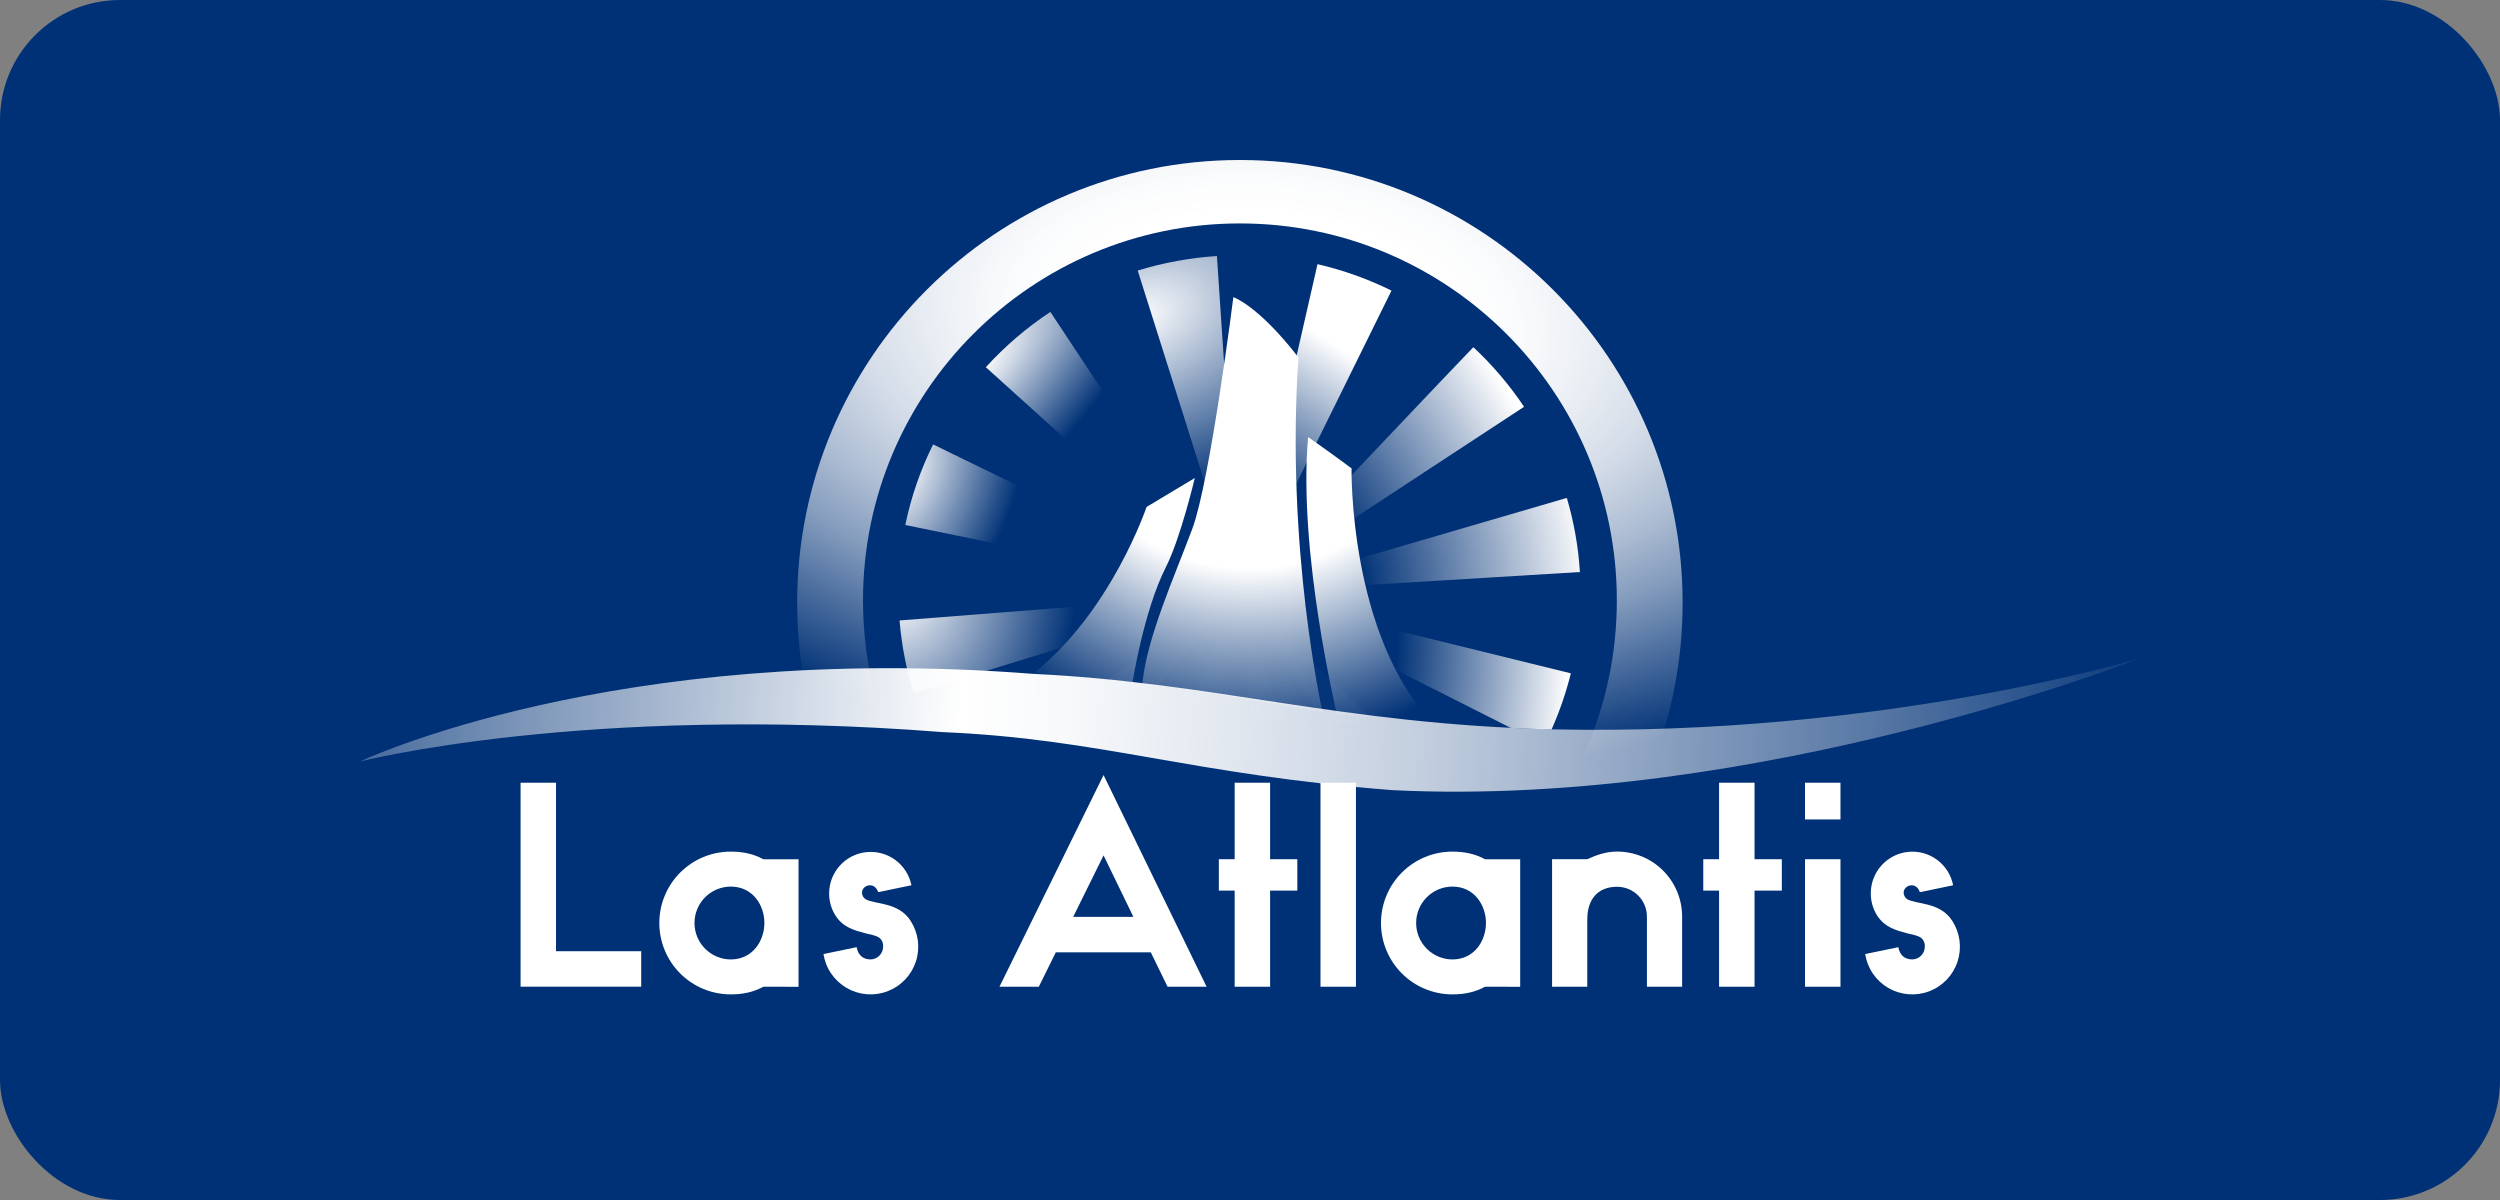 <svg width="125" height="60" viewBox="0 0 125 60" fill="none" xmlns="http://www.w3.org/2000/svg">
<rect x="0" y="0" width="125" height="60" fill="#808080" stroke="none"/>
<rect width="125" height="60" rx="6" fill="#003176"/>
<g clip-path="url(#clip0_41_183110)">
<path d="M32.06 47.561V49.334H26.029V39.136H27.801V47.561H32.06Z" fill="white"/>
<path d="M38.168 49.337C37.683 49.604 37.147 49.719 36.535 49.719C36.066 49.719 35.602 49.626 35.169 49.447C34.736 49.268 34.342 49.005 34.011 48.673C33.342 48.004 32.966 47.096 32.966 46.15C32.966 45.203 33.342 44.295 34.011 43.626C34.342 43.295 34.736 43.032 35.169 42.852C35.602 42.673 36.066 42.581 36.535 42.581C37.147 42.581 37.683 42.695 38.168 42.963H39.927V49.339L38.168 49.337ZM34.725 46.148C34.724 46.63 34.914 47.093 35.253 47.434C35.593 47.776 36.054 47.97 36.536 47.972C37.646 47.972 38.219 47.029 38.219 46.148C38.219 45.268 37.646 44.329 36.536 44.329C36.055 44.331 35.594 44.524 35.254 44.865C34.915 45.206 34.725 45.667 34.725 46.148Z" fill="white"/>
<path d="M41.775 45.779C41.563 45.444 41.452 45.055 41.457 44.659C41.46 44.145 41.654 43.651 42.001 43.271C42.348 42.892 42.823 42.654 43.335 42.605C43.846 42.556 44.358 42.697 44.772 43.003C45.185 43.31 45.47 43.758 45.572 44.263L43.914 44.607C43.838 44.416 43.711 44.263 43.494 44.263C43.316 44.263 43.099 44.403 43.099 44.633C43.1 44.695 43.115 44.756 43.144 44.812C43.172 44.867 43.214 44.915 43.265 44.952C43.711 45.231 44.923 45.079 45.534 46.048C45.726 46.347 45.848 46.684 45.893 47.036C45.937 47.388 45.903 47.746 45.792 48.083C45.681 48.419 45.496 48.727 45.251 48.983C45.006 49.24 44.706 49.438 44.375 49.564C44.043 49.69 43.688 49.74 43.334 49.712C42.981 49.683 42.638 49.575 42.331 49.397C42.025 49.219 41.762 48.975 41.562 48.682C41.36 48.389 41.228 48.054 41.174 47.703L42.832 47.358C42.895 47.716 43.112 47.971 43.532 47.971C43.698 47.968 43.858 47.899 43.974 47.779C44.091 47.66 44.156 47.5 44.156 47.333C44.164 47.221 44.137 47.11 44.079 47.014C43.977 46.849 43.825 46.784 43.289 46.67C42.744 46.519 42.17 46.391 41.775 45.779Z" fill="white"/>
<path d="M58.379 49.337L57.539 47.615H52.791L51.94 49.337H49.973L55.178 38.753L60.33 49.337H58.379ZM56.669 45.842L55.178 42.77L53.66 45.842H56.669Z" fill="white"/>
<path d="M64.866 42.961V44.53H63.505V49.337H61.733V44.53H60.942V42.961H61.733V39.136H63.505V42.961H64.866Z" fill="white"/>
<path d="M66.025 49.337V39.136H67.797V49.337H66.025Z" fill="white"/>
<path d="M74.25 49.337C73.766 49.604 73.23 49.719 72.618 49.719C72.149 49.719 71.685 49.626 71.252 49.447C70.819 49.268 70.425 49.005 70.094 48.673C69.425 48.004 69.049 47.096 69.049 46.15C69.049 45.203 69.425 44.295 70.094 43.626C70.425 43.295 70.819 43.032 71.252 42.852C71.685 42.673 72.149 42.581 72.618 42.581C73.23 42.581 73.766 42.695 74.25 42.963H76.009V49.339L74.25 49.337ZM70.807 46.148C70.806 46.63 70.996 47.093 71.335 47.434C71.675 47.776 72.136 47.97 72.618 47.972C73.727 47.972 74.298 47.029 74.298 46.148C74.298 45.268 73.724 44.329 72.618 44.329C72.137 44.331 71.676 44.524 71.337 44.865C70.997 45.206 70.807 45.667 70.807 46.148Z" fill="white"/>
<path d="M79.363 42.961C79.835 42.744 80.306 42.579 80.855 42.579C81.282 42.579 81.704 42.663 82.099 42.826C82.494 42.989 82.852 43.228 83.154 43.53C83.456 43.832 83.696 44.191 83.859 44.586C84.022 44.98 84.106 45.403 84.106 45.83V49.337H82.346V45.83C82.346 45.435 82.189 45.056 81.91 44.776C81.631 44.496 81.252 44.339 80.856 44.338C79.912 44.338 79.364 44.938 79.364 45.97V49.337H77.604V42.961H79.363Z" fill="white"/>
<path d="M89.091 42.961V44.53H87.727V49.337H85.954V44.53H85.164V42.961H85.954V39.136H87.727V42.961H89.091Z" fill="white"/>
<path d="M90.251 40.972V39.136H92.024V40.972H90.251ZM90.251 49.337V42.961H92.024V49.337H90.251Z" fill="white"/>
<path d="M93.859 45.779C93.646 45.444 93.536 45.055 93.54 44.659C93.541 44.143 93.734 43.645 94.081 43.263C94.429 42.881 94.906 42.642 95.42 42.593C95.934 42.543 96.448 42.687 96.861 42.996C97.275 43.305 97.558 43.757 97.656 44.264L95.998 44.608C95.921 44.416 95.794 44.264 95.578 44.264C95.399 44.264 95.183 44.404 95.183 44.633C95.183 44.696 95.198 44.757 95.227 44.812C95.256 44.868 95.297 44.916 95.348 44.952C95.795 45.232 97.006 45.08 97.618 46.049C97.809 46.347 97.932 46.685 97.977 47.037C98.021 47.389 97.987 47.746 97.876 48.083C97.765 48.42 97.58 48.727 97.335 48.984C97.09 49.24 96.79 49.439 96.459 49.565C96.127 49.691 95.772 49.741 95.418 49.712C95.065 49.684 94.722 49.576 94.415 49.398C94.109 49.22 93.846 48.976 93.646 48.683C93.445 48.389 93.313 48.055 93.258 47.703L94.916 47.359C94.98 47.717 95.196 47.971 95.616 47.971C95.783 47.968 95.942 47.9 96.059 47.78C96.175 47.661 96.241 47.501 96.241 47.334C96.248 47.222 96.222 47.111 96.164 47.015C96.062 46.849 95.909 46.785 95.374 46.67C94.828 46.518 94.255 46.391 93.859 45.779Z" fill="white"/>
<path d="M61.995 8C49.771 8 39.858 17.911 39.858 30.137C39.858 42.364 49.771 52.275 61.995 52.275C74.218 52.275 84.131 42.364 84.131 30.136C84.131 17.909 74.221 8 61.995 8ZM61.995 48.862C51.588 48.862 43.15 40.425 43.15 30.018C43.15 19.611 51.59 11.171 61.995 11.171C72.398 11.171 80.842 19.61 80.842 30.018C80.842 40.425 72.402 48.862 61.995 48.862Z" fill="url(#paint0_radial_41_183110)"/>
<path d="M62.252 29.381L62.169 29.548L76.187 20.35V20.313C75.466 19.242 74.626 18.256 73.683 17.374H73.653C73.323 17.697 64.001 27.534 62.252 29.381Z" fill="url(#paint1_radial_41_183110)"/>
<path d="M60.846 12.802C59.502 12.888 58.172 13.132 56.885 13.528L61.969 29.608L60.846 12.802Z" fill="url(#paint2_radial_41_183110)"/>
<path d="M62.252 29.381L69.575 14.53C68.397 13.948 67.155 13.505 65.875 13.208L62.166 29.471L62.252 29.381Z" fill="url(#paint3_radial_41_183110)"/>
<path d="M61.97 29.678L62.145 29.564L62.166 29.472L61.97 29.678Z" fill="url(#paint4_radial_41_183110)"/>
<path d="M61.817 29.646L61.97 29.678L61.774 29.583L61.817 29.646Z" fill="url(#paint5_radial_41_183110)"/>
<path d="M61.663 29.529L61.787 29.641L61.817 29.647L61.774 29.583L61.663 29.529Z" fill="url(#paint6_radial_41_183110)"/>
<path d="M61.85 29.698L61.817 29.647L61.787 29.641L61.85 29.698Z" fill="url(#paint7_radial_41_183110)"/>
<path d="M62.145 29.564L62.13 29.628L62.169 29.548L62.145 29.564Z" fill="url(#paint8_radial_41_183110)"/>
<path d="M62.252 29.381L62.166 29.472L62.145 29.564L62.169 29.548L62.252 29.381Z" fill="url(#paint9_radial_41_183110)"/>
<path d="M61.787 29.641L61.663 29.529L46.663 22.224L46.651 22.229C46.019 23.505 45.553 24.856 45.265 26.25L61.787 29.641Z" fill="url(#paint10_radial_41_183110)"/>
<path d="M61.774 29.583L52.518 15.596C51.332 16.38 50.248 17.309 49.292 18.361L61.664 29.529L61.774 29.583Z" fill="url(#paint11_radial_41_183110)"/>
<path d="M62.13 29.628L78.995 28.601C78.917 27.345 78.698 26.102 78.341 24.895L62.13 29.628Z" fill="url(#paint12_radial_41_183110)"/>
<path d="M77.581 36.467C77.983 35.564 78.305 34.627 78.542 33.667L62.13 29.628L75.528 36.391C76.004 36.405 76.923 36.471 77.581 36.467Z" fill="url(#paint13_radial_41_183110)"/>
<path d="M61.756 29.727L61.852 29.698L44.978 31.023C45.078 32.256 45.314 33.474 45.684 34.655L61.756 29.725V29.727Z" fill="url(#paint14_radial_41_183110)"/>
<path opacity="0.1" d="M66.404 36.338L68.583 35.938L62.04 29.678L66.404 36.338Z" fill="url(#paint15_radial_41_183110)"/>
<path opacity="0.1" d="M62.552 36.027H64.092L61.97 29.799L62.552 36.027Z" fill="url(#paint16_radial_41_183110)"/>
<path opacity="0.1" d="M54.954 34.27L57.688 34.516L61.756 29.727L54.954 34.27Z" fill="url(#paint17_radial_41_183110)"/>
<path opacity="0.1" d="M61.09 35.005L61.85 29.698L59.556 34.895L61.09 35.005Z" fill="url(#paint18_radial_41_183110)"/>
<path d="M64.924 17.873C62.894 15.252 61.668 14.858 61.668 14.858C61.668 14.858 60.51 24.032 59.617 26.434C58.724 28.837 57.348 31.851 57.119 34.173C58.838 34.375 65.007 35.389 66.127 35.597C66.129 35.599 64.269 27.443 64.924 17.873ZM67.577 23.418C67.577 23.418 66.922 22.921 65.407 21.851C64.887 27.589 66.846 35.711 66.846 35.711C67.207 35.737 69.258 35.921 71.675 36.201C67.43 31.765 67.577 23.418 67.577 23.418ZM59.739 23.901L57.329 25.347C57.329 25.347 55.546 30.627 51.66 33.668C53.641 33.808 56.629 34.103 56.629 34.103C56.629 34.103 57.189 30.538 58.29 28.365C59.032 26.902 59.739 23.902 59.739 23.902V23.901Z" fill="url(#paint19_radial_41_183110)"/>
<path d="M18 38.075C18 38.075 30.654 32.051 51.652 33.693C60.738 34.119 66.99 36.212 77.657 36.468C94.06 36.831 107 32.913 107 32.913C107 32.913 87.98 40.423 69.619 39.507C59.516 38.725 55.05 36.94 47.138 36.606C29.197 35.2 18 38.075 18 38.075Z" fill="url(#paint20_linear_41_183110)"/>
</g>
<defs>
<radialGradient id="paint0_radial_41_183110" cx="0" cy="0" r="1" gradientUnits="userSpaceOnUse" gradientTransform="translate(63.084 15.849) rotate(4.004) scale(41.156 23.05)">
<stop offset="0.23" stop-color="white"/>
<stop offset="0.31" stop-color="white" stop-opacity="0.98"/>
<stop offset="0.4" stop-color="white" stop-opacity="0.92"/>
<stop offset="0.5" stop-color="white" stop-opacity="0.83"/>
<stop offset="0.61" stop-color="white" stop-opacity="0.69"/>
<stop offset="0.72" stop-color="white" stop-opacity="0.52"/>
<stop offset="0.83" stop-color="white" stop-opacity="0.31"/>
<stop offset="1" stop-color="white" stop-opacity="0"/>
</radialGradient>
<radialGradient id="paint1_radial_41_183110" cx="0" cy="0" r="1" gradientUnits="userSpaceOnUse" gradientTransform="translate(63.284 29.331) rotate(-30.108) scale(15.431 40.277)">
<stop stop-color="white" stop-opacity="0"/>
<stop offset="0.3" stop-color="white" stop-opacity="0"/>
<stop offset="1" stop-color="white"/>
</radialGradient>
<radialGradient id="paint2_radial_41_183110" cx="0" cy="0" r="1" gradientUnits="userSpaceOnUse" gradientTransform="translate(56.702 15.928) rotate(69.343) scale(14.403 24.671)">
<stop stop-color="white"/>
<stop offset="0.66" stop-color="white" stop-opacity="0"/>
<stop offset="1" stop-color="white" stop-opacity="0"/>
</radialGradient>
<radialGradient id="paint3_radial_41_183110" cx="0" cy="0" r="1" gradientUnits="userSpaceOnUse" gradientTransform="translate(62.515 29.41) rotate(-55.691) scale(12.518 35.057)">
<stop stop-color="white" stop-opacity="0"/>
<stop offset="0.3" stop-color="white" stop-opacity="0"/>
<stop offset="1" stop-color="white"/>
</radialGradient>
<radialGradient id="paint4_radial_41_183110" cx="0" cy="0" r="1" gradientUnits="userSpaceOnUse" gradientTransform="translate(61.945 29.717) scale(17.095 17.096)">
<stop stop-color="white" stop-opacity="0"/>
<stop offset="0.11" stop-color="white" stop-opacity="0.02"/>
<stop offset="0.23" stop-color="white" stop-opacity="0.07"/>
<stop offset="0.36" stop-color="white" stop-opacity="0.16"/>
<stop offset="0.5" stop-color="white" stop-opacity="0.29"/>
<stop offset="0.64" stop-color="white" stop-opacity="0.45"/>
<stop offset="0.79" stop-color="white" stop-opacity="0.65"/>
<stop offset="0.93" stop-color="white" stop-opacity="0.88"/>
<stop offset="1" stop-color="white"/>
</radialGradient>
<radialGradient id="paint5_radial_41_183110" cx="0" cy="0" r="1" gradientUnits="userSpaceOnUse" gradientTransform="translate(61.945 29.559) scale(17.095 17.095)">
<stop stop-color="white" stop-opacity="0"/>
<stop offset="0.11" stop-color="white" stop-opacity="0.02"/>
<stop offset="0.23" stop-color="white" stop-opacity="0.07"/>
<stop offset="0.36" stop-color="white" stop-opacity="0.16"/>
<stop offset="0.5" stop-color="white" stop-opacity="0.29"/>
<stop offset="0.64" stop-color="white" stop-opacity="0.45"/>
<stop offset="0.79" stop-color="white" stop-opacity="0.65"/>
<stop offset="0.93" stop-color="white" stop-opacity="0.88"/>
<stop offset="1" stop-color="white"/>
</radialGradient>
<radialGradient id="paint6_radial_41_183110" cx="0" cy="0" r="1" gradientUnits="userSpaceOnUse" gradientTransform="translate(61.89 29.638) scale(17.096 17.095)">
<stop stop-color="white" stop-opacity="0"/>
<stop offset="0.11" stop-color="white" stop-opacity="0.02"/>
<stop offset="0.23" stop-color="white" stop-opacity="0.07"/>
<stop offset="0.36" stop-color="white" stop-opacity="0.16"/>
<stop offset="0.5" stop-color="white" stop-opacity="0.29"/>
<stop offset="0.64" stop-color="white" stop-opacity="0.45"/>
<stop offset="0.79" stop-color="white" stop-opacity="0.65"/>
<stop offset="0.93" stop-color="white" stop-opacity="0.88"/>
<stop offset="1" stop-color="white"/>
</radialGradient>
<radialGradient id="paint7_radial_41_183110" cx="0" cy="0" r="1" gradientUnits="userSpaceOnUse" gradientTransform="translate(61.923 29.638) scale(17.094 17.096)">
<stop stop-color="white" stop-opacity="0"/>
<stop offset="0.11" stop-color="white" stop-opacity="0.02"/>
<stop offset="0.23" stop-color="white" stop-opacity="0.07"/>
<stop offset="0.36" stop-color="white" stop-opacity="0.16"/>
<stop offset="0.5" stop-color="white" stop-opacity="0.29"/>
<stop offset="0.64" stop-color="white" stop-opacity="0.45"/>
<stop offset="0.79" stop-color="white" stop-opacity="0.65"/>
<stop offset="0.93" stop-color="white" stop-opacity="0.88"/>
<stop offset="1" stop-color="white"/>
</radialGradient>
<radialGradient id="paint8_radial_41_183110" cx="0" cy="0" r="1" gradientUnits="userSpaceOnUse" gradientTransform="translate(61.945 29.638) scale(17.095 17.096)">
<stop stop-color="white" stop-opacity="0"/>
<stop offset="0.11" stop-color="white" stop-opacity="0.02"/>
<stop offset="0.23" stop-color="white" stop-opacity="0.07"/>
<stop offset="0.36" stop-color="white" stop-opacity="0.16"/>
<stop offset="0.5" stop-color="white" stop-opacity="0.29"/>
<stop offset="0.64" stop-color="white" stop-opacity="0.45"/>
<stop offset="0.79" stop-color="white" stop-opacity="0.65"/>
<stop offset="0.93" stop-color="white" stop-opacity="0.88"/>
<stop offset="1" stop-color="white"/>
</radialGradient>
<radialGradient id="paint9_radial_41_183110" cx="0" cy="0" r="1" gradientUnits="userSpaceOnUse" gradientTransform="translate(62.053 29.678) scale(17.096 17.095)">
<stop stop-color="white" stop-opacity="0"/>
<stop offset="0.11" stop-color="white" stop-opacity="0.02"/>
<stop offset="0.23" stop-color="white" stop-opacity="0.07"/>
<stop offset="0.36" stop-color="white" stop-opacity="0.16"/>
<stop offset="0.5" stop-color="white" stop-opacity="0.29"/>
<stop offset="0.64" stop-color="white" stop-opacity="0.45"/>
<stop offset="0.79" stop-color="white" stop-opacity="0.65"/>
<stop offset="0.93" stop-color="white" stop-opacity="0.88"/>
<stop offset="1" stop-color="white"/>
</radialGradient>
<radialGradient id="paint10_radial_41_183110" cx="0" cy="0" r="1" gradientUnits="userSpaceOnUse" gradientTransform="translate(45.056 23.647) rotate(19.808) scale(8.777 14.519)">
<stop stop-color="white"/>
<stop offset="0.66" stop-color="white" stop-opacity="0"/>
<stop offset="1" stop-color="white" stop-opacity="0"/>
</radialGradient>
<radialGradient id="paint11_radial_41_183110" cx="0" cy="0" r="1" gradientUnits="userSpaceOnUse" gradientTransform="translate(49.057 18.366) rotate(41.957) scale(8.389 21.642)">
<stop stop-color="white"/>
<stop offset="0.66" stop-color="white" stop-opacity="0"/>
<stop offset="1" stop-color="white" stop-opacity="0"/>
</radialGradient>
<radialGradient id="paint12_radial_41_183110" cx="0" cy="0" r="1" gradientUnits="userSpaceOnUse" gradientTransform="translate(63.175 29.523) rotate(-10.612) scale(16.34 17.791)">
<stop stop-color="white" stop-opacity="0"/>
<stop offset="0.3" stop-color="white" stop-opacity="0"/>
<stop offset="1" stop-color="white"/>
</radialGradient>
<radialGradient id="paint13_radial_41_183110" cx="0" cy="0" r="1" gradientUnits="userSpaceOnUse" gradientTransform="translate(63.59 31.689) rotate(-2.566) scale(14.851 22.052)">
<stop stop-color="white" stop-opacity="0"/>
<stop offset="0.42" stop-color="white" stop-opacity="0"/>
<stop offset="1" stop-color="white"/>
</radialGradient>
<radialGradient id="paint14_radial_41_183110" cx="0" cy="0" r="1" gradientUnits="userSpaceOnUse" gradientTransform="translate(44.905 29.606) rotate(7.755) scale(18.151 20.542)">
<stop stop-color="white"/>
<stop offset="0.49" stop-color="white" stop-opacity="0"/>
<stop offset="1" stop-color="white" stop-opacity="0"/>
</radialGradient>
<radialGradient id="paint15_radial_41_183110" cx="0" cy="0" r="1" gradientUnits="userSpaceOnUse" gradientTransform="translate(61.918 29.677) scale(17.095)">
<stop stop-color="white" stop-opacity="0"/>
<stop offset="0.11" stop-color="white" stop-opacity="0.02"/>
<stop offset="0.23" stop-color="white" stop-opacity="0.07"/>
<stop offset="0.36" stop-color="white" stop-opacity="0.16"/>
<stop offset="0.5" stop-color="white" stop-opacity="0.29"/>
<stop offset="0.64" stop-color="white" stop-opacity="0.45"/>
<stop offset="0.79" stop-color="white" stop-opacity="0.65"/>
<stop offset="0.93" stop-color="white" stop-opacity="0.88"/>
<stop offset="1" stop-color="white"/>
</radialGradient>
<radialGradient id="paint16_radial_41_183110" cx="0" cy="0" r="1" gradientUnits="userSpaceOnUse" gradientTransform="translate(61.918 29.677) scale(17.095 17.095)">
<stop stop-color="white" stop-opacity="0"/>
<stop offset="0.11" stop-color="white" stop-opacity="0.02"/>
<stop offset="0.23" stop-color="white" stop-opacity="0.07"/>
<stop offset="0.36" stop-color="white" stop-opacity="0.16"/>
<stop offset="0.5" stop-color="white" stop-opacity="0.29"/>
<stop offset="0.64" stop-color="white" stop-opacity="0.45"/>
<stop offset="0.79" stop-color="white" stop-opacity="0.65"/>
<stop offset="0.93" stop-color="white" stop-opacity="0.88"/>
<stop offset="1" stop-color="white"/>
</radialGradient>
<radialGradient id="paint17_radial_41_183110" cx="0" cy="0" r="1" gradientUnits="userSpaceOnUse" gradientTransform="translate(61.918 29.677) scale(17.095 17.095)">
<stop stop-color="white" stop-opacity="0"/>
<stop offset="0.11" stop-color="white" stop-opacity="0.02"/>
<stop offset="0.23" stop-color="white" stop-opacity="0.07"/>
<stop offset="0.36" stop-color="white" stop-opacity="0.16"/>
<stop offset="0.5" stop-color="white" stop-opacity="0.29"/>
<stop offset="0.64" stop-color="white" stop-opacity="0.45"/>
<stop offset="0.79" stop-color="white" stop-opacity="0.65"/>
<stop offset="0.93" stop-color="white" stop-opacity="0.88"/>
<stop offset="1" stop-color="white"/>
</radialGradient>
<radialGradient id="paint18_radial_41_183110" cx="0" cy="0" r="1" gradientUnits="userSpaceOnUse" gradientTransform="translate(61.918 29.677) scale(17.095 17.095)">
<stop stop-color="#01163C" stop-opacity="0"/>
<stop offset="0.11" stop-color="white" stop-opacity="0.02"/>
<stop offset="0.23" stop-color="white" stop-opacity="0.07"/>
<stop offset="0.36" stop-color="white" stop-opacity="0.16"/>
<stop offset="0.5" stop-color="white" stop-opacity="0.29"/>
<stop offset="0.64" stop-color="white" stop-opacity="0.45"/>
<stop offset="0.79" stop-color="white" stop-opacity="0.65"/>
<stop offset="0.93" stop-color="white" stop-opacity="0.88"/>
<stop offset="1" stop-color="white"/>
</radialGradient>
<radialGradient id="paint19_radial_41_183110" cx="0" cy="0" r="1" gradientUnits="userSpaceOnUse" gradientTransform="translate(62.614 17.301) rotate(97.051) scale(20.237 18.977)">
<stop stop-color="white"/>
<stop offset="0.55" stop-color="white"/>
<stop offset="1" stop-color="white" stop-opacity="0"/>
</radialGradient>
<linearGradient id="paint20_linear_41_183110" x1="7.541" y1="32.177" x2="109.004" y2="38.301" gradientUnits="userSpaceOnUse">
<stop stop-color="white" stop-opacity="0"/>
<stop offset="0.17" stop-color="white" stop-opacity="0.45"/>
<stop offset="0.33" stop-color="white" stop-opacity="0.84"/>
<stop offset="0.4" stop-color="white"/>
<stop offset="0.45" stop-color="white" stop-opacity="0.97"/>
<stop offset="0.53" stop-color="white" stop-opacity="0.89"/>
<stop offset="0.63" stop-color="white" stop-opacity="0.76"/>
<stop offset="0.73" stop-color="white" stop-opacity="0.57"/>
<stop offset="0.85" stop-color="white" stop-opacity="0.34"/>
<stop offset="1" stop-color="white" stop-opacity="0"/>
</linearGradient>
<clipPath id="clip0_41_183110">
<rect width="89" height="44.275" fill="white" transform="translate(18 8)"/>
</clipPath>
</defs>
</svg>
